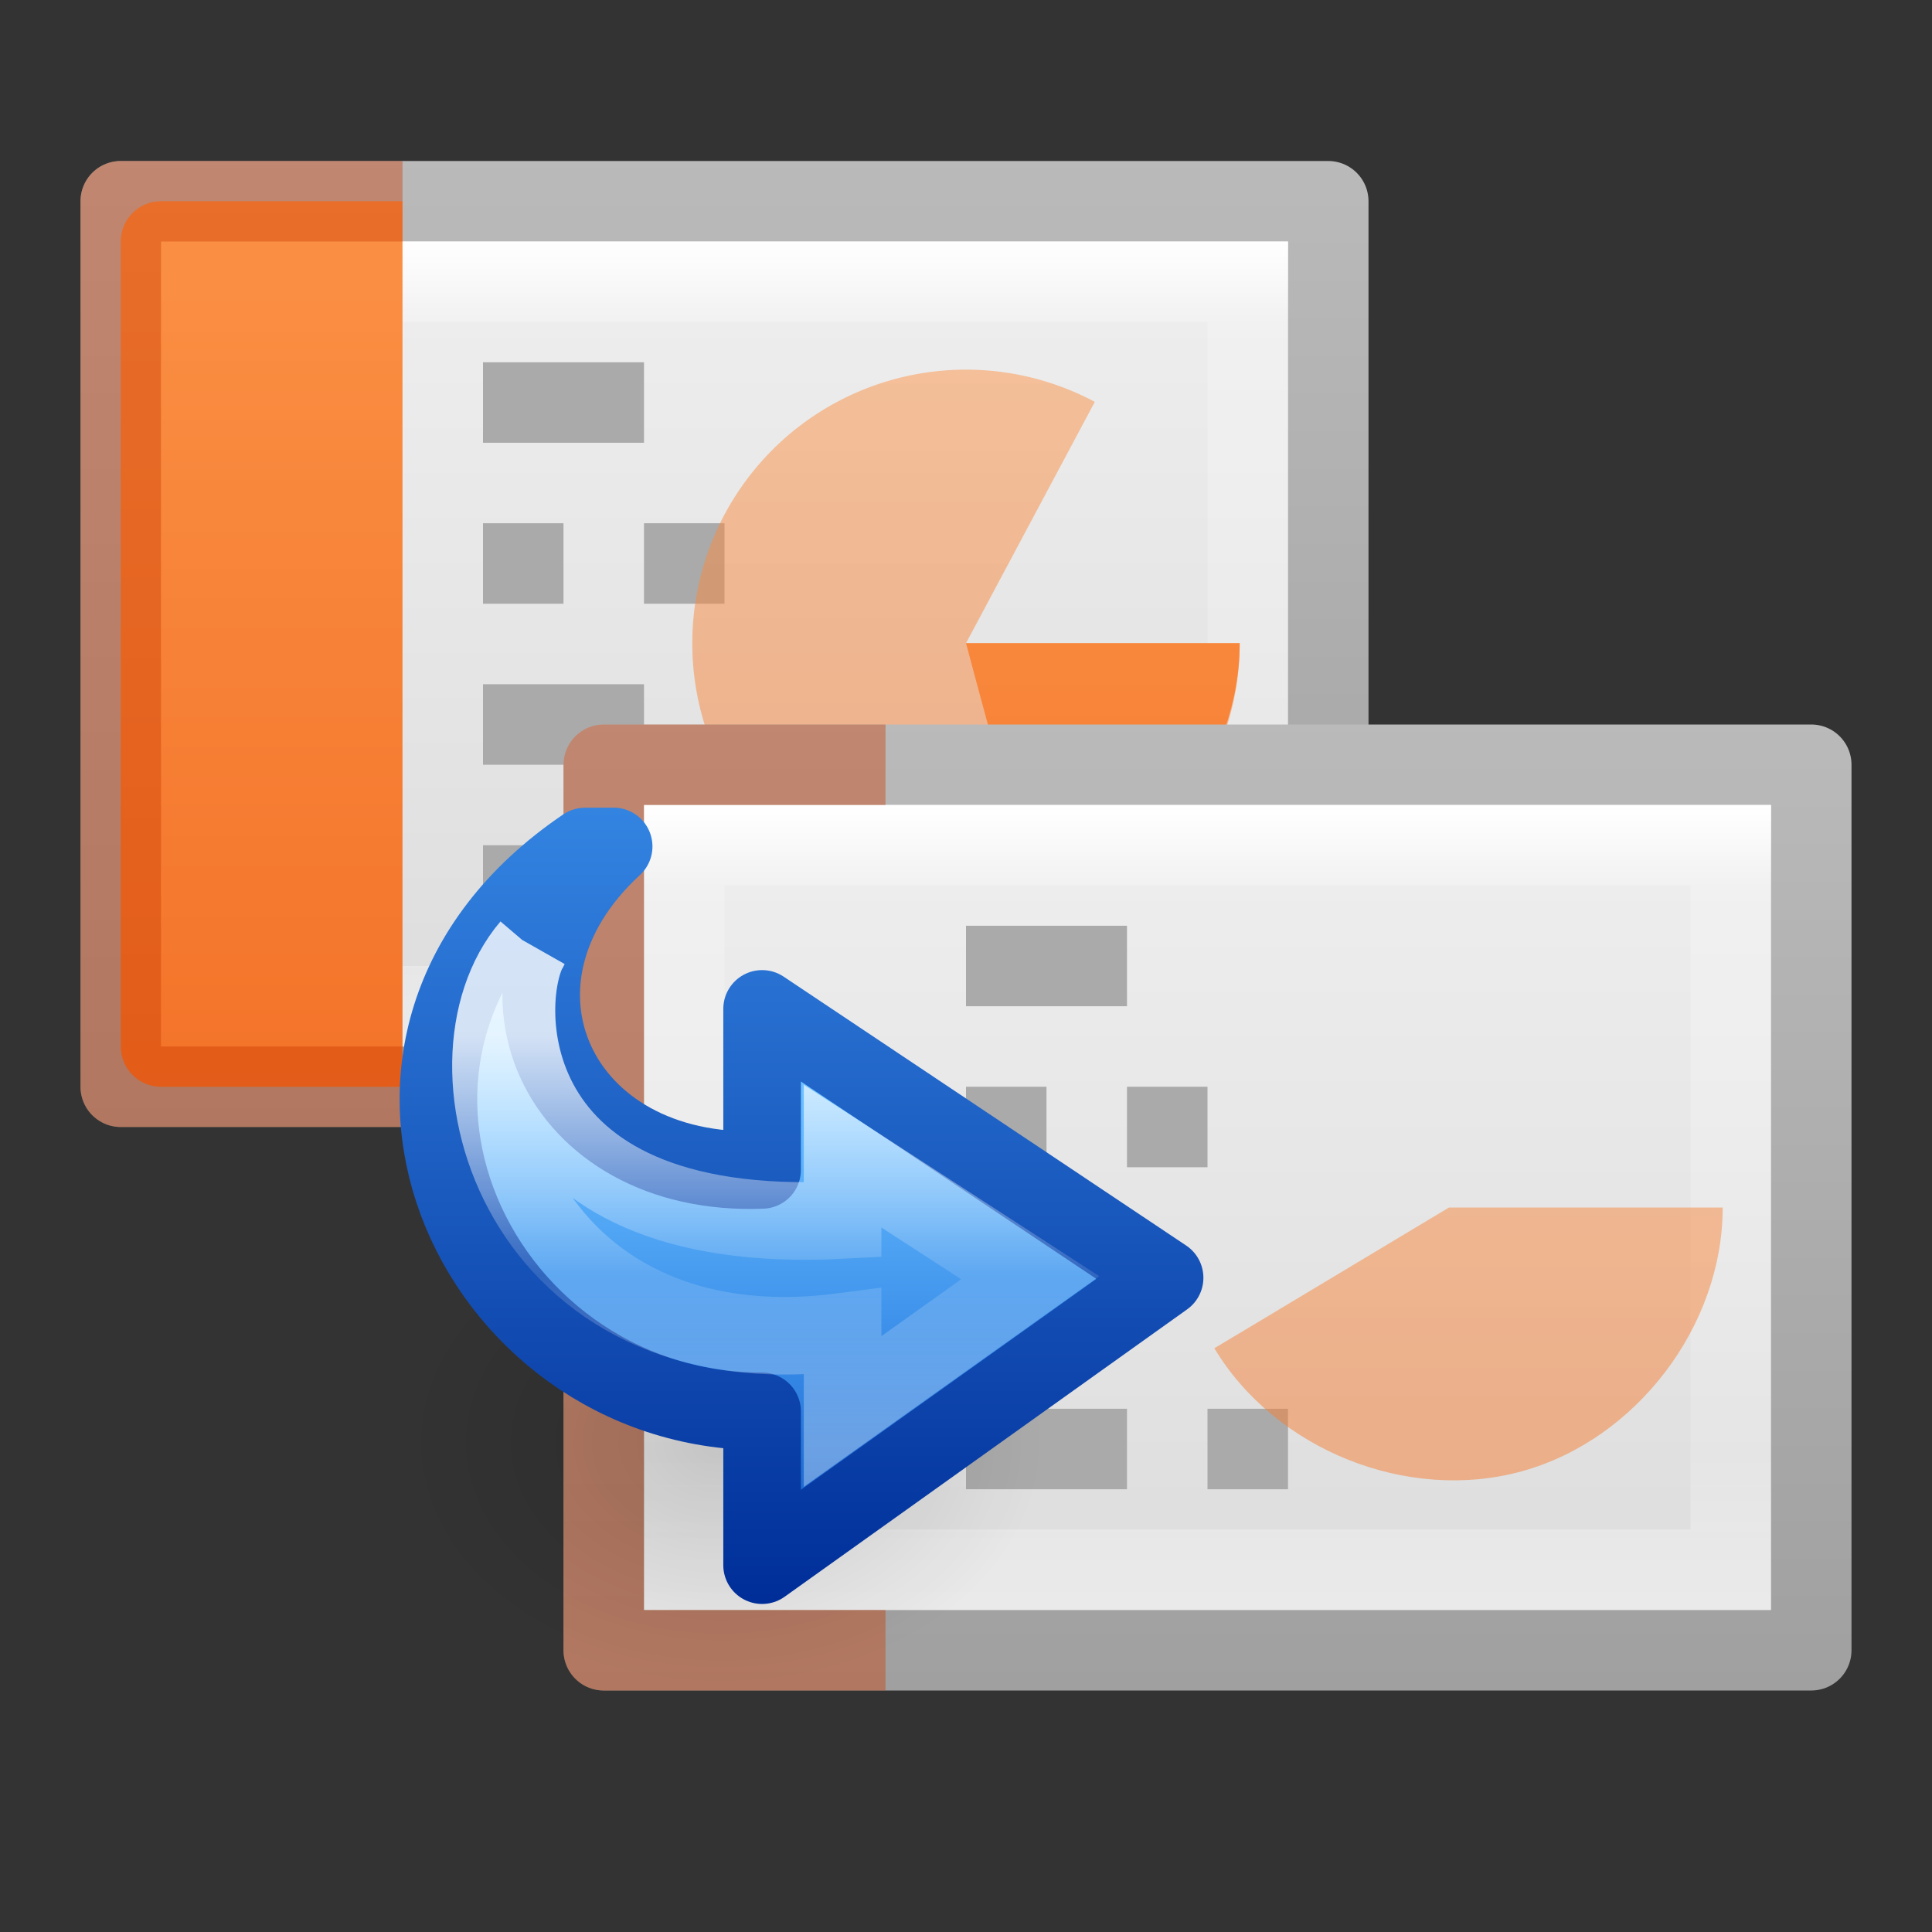 <svg height="24" width="24" xmlns="http://www.w3.org/2000/svg" xmlns:xlink="http://www.w3.org/1999/xlink"><rect width="100%" height="100%" fill="#333333" stroke="none"/><radialGradient id="a" cx="24.837" cy="36.421" gradientTransform="matrix(-.256 0 0 -.192 17.353 22.984)" gradientUnits="userSpaceOnUse" r="15.645"><stop offset="0"/><stop offset="1" stop-opacity="0"/></radialGradient><linearGradient id="b" gradientTransform="matrix(.28 0 0 -.261 5.022 18.693)" gradientUnits="userSpaceOnUse" x1="25.469" x2="25.469" y1="32.841" y2="2.724"><stop offset="0" stop-color="#8cd5ff"/><stop offset=".25" stop-color="#64baff"/><stop offset=".625" stop-color="#3689e6"/><stop offset="1" stop-color="#0d52bf"/></linearGradient><linearGradient id="c" gradientTransform="matrix(.28 0 0 -.261 5.022 18.693)" gradientUnits="userSpaceOnUse" x1="36.246" x2="36.246" y1="2.929" y2="42.788"><stop offset="0" stop-color="#002e99"/><stop offset="1" stop-color="#3689e6"/></linearGradient><linearGradient id="d" gradientTransform="matrix(0 .306 .328 0 5.52 4.564)" gradientUnits="userSpaceOnUse" x1="20.797" x2="37.474" y1="20.649" y2="20.649"><stop offset="0" stop-color="#fff"/><stop offset=".512" stop-color="#fff" stop-opacity=".235"/><stop offset=".585" stop-color="#fff" stop-opacity=".157"/><stop offset="1" stop-color="#fff" stop-opacity=".392"/></linearGradient><linearGradient id="e" gradientTransform="matrix(.314 0 0 .326 .457 -.322)" gradientUnits="userSpaceOnUse" x1="-1.454" x2="43.091" y1="10.193" y2="10.193"><stop offset="0" stop-color="#f4f4f4"/><stop offset="1" stop-color="#dbdbdb"/></linearGradient><linearGradient id="f" gradientTransform="matrix(.254 0 0 .305 19.13 -.685)" gradientUnits="userSpaceOnUse" x1="-20.21" x2="-75.375" y1="31.754" y2="31.754"><stop offset="0" stop-color="#a0a0a0"/><stop offset="1" stop-color="#bebebe"/></linearGradient><linearGradient id="g" gradientTransform="matrix(.243 0 0 .351 2.162 -.432)" gradientUnits="userSpaceOnUse" x1="3.444" x2="44.555" y1="26.846" y2="26.846"><stop offset="0" stop-color="#fff"/><stop offset=".1" stop-color="#fff" stop-opacity=".235"/><stop offset=".8" stop-color="#fff" stop-opacity=".157"/><stop offset="1" stop-color="#fff" stop-opacity=".392"/></linearGradient><linearGradient id="h" gradientUnits="userSpaceOnUse" x1="1.803" x2="1.803" xlink:href="#i" y1="7.968" y2="22.378"/><linearGradient id="i"><stop offset="0" stop-color="#ffa154"/><stop offset="1" stop-color="#f37329"/></linearGradient><linearGradient id="j" gradientUnits="userSpaceOnUse" x1="4" x2="4" xlink:href="#i" y1="4.559" y2="21.517"/><path d="m2.5.5h11v15h-11z" fill="url(#e)" stroke="url(#f)" stroke-linejoin="round" transform="matrix(0 1 -1 0 17 0)"/><path d="m12.5 14.5h-9v-13h9z" fill="none" stroke="url(#g)" stroke-linecap="round" transform="matrix(0 1 -1 0 17 0)"/><path d="m2 10.5c-.277 0-.5.223-.5.5v10c0 .277.223.5.5.5h3v-11z" fill="url(#j)" transform="translate(0 -8)"/><path d="m6 5h2m-2 2h1m-1 2h2m-2 2h2m0-4h1m0 4h1" fill="none" stroke="#aaa"/><path d="m5 13.5h-3.5v-11h3.5" fill="none" opacity=".4" stroke="#cc3b02" stroke-linejoin="round"/><g fill="url(#h)"><path d="m15.4 15.99a3.4 3.4 0 1 1 -1.8-2.998l-1.6 2.998z" opacity=".5" transform="translate(0 -8)"/><path d="m15.4 16c0 1.474-1.073 2.883-2.493 3.276s-3.064-.264-3.822-1.528c-.005.005 2.915-1.748 2.915-1.748z" opacity=".5" transform="translate(0 -8)"/><path d="m15.4 15.99c0 1.474-1.073 2.883-2.493 3.276-.033-.006-.907-3.276-.907-3.276z" transform="translate(0 -8)"/></g><path d="m2.5.5h11v15h-11z" fill="url(#e)" stroke="url(#f)" stroke-linejoin="round" transform="matrix(0 1 -1 0 23 7)"/><path d="m12.5 14.5h-9v-13h9z" fill="none" stroke="url(#g)" stroke-linecap="round" transform="matrix(0 1 -1 0 23 7)"/><path d="m2 10.5c-.277 0-.5.223-.5.5v10c0 .277.223.5.5.5h3v-11z" fill="url(#j)" transform="translate(6 -1)"/><path d="m12 12h2m-2 2h1m-1 2h2m-2 2h2m0-4h1m0 4h1" fill="none" stroke="#aaa"/><path d="m11 20.5h-3.5v-11h3.5" fill="none" opacity=".4" stroke="#cc3b02" stroke-linejoin="round"/><g fill="url(#h)"><path d="m15.4 15.99a3.4 3.4 0 1 1 -1.8-2.998l-1.6 2.998z" opacity=".5" transform="translate(6 -1)"/><path d="m15.4 16c0 1.474-1.073 2.883-2.493 3.276s-3.064-.264-3.822-1.528c-.005.005 2.915-1.748 2.915-1.748z" opacity=".5" transform="translate(6 -1)"/><path d="m15.4 15.99c0 1.474-1.073 2.883-2.493 3.276-.033-.006-.907-3.276-.907-3.276z" transform="translate(6 -1)"/></g><path d="m7.003 16a4 3 0 1 1 8 0 4 3 0 0 1 -8 0z" fill="url(#a)" fill-rule="evenodd" opacity=".141" transform="translate(-2.036 1.926)"/><g stroke-miterlimit="7" stroke-width=".964"><path d="m9.303 8.59c-3.55 2.404-1.418 7.017 2.2 7.017v1.91l5-3.57-5-3.34v2c-2.553.1-3.668-2.34-1.844-4.018z" display="block" fill="url(#b)" stroke="url(#c)" stroke-linejoin="round" transform="translate(-2.036 1.926)"/><path d="m8.62 9.833c-1.252 1.47-.124 5.31 3.883 4.785v.99l2.33-1.662-2.33-1.51v.793c-4.397.233-4.256-2.803-3.882-3.398z" display="block" fill="none" opacity=".8" stroke="url(#d)" transform="translate(-2.036 1.926)"/></g></svg>
